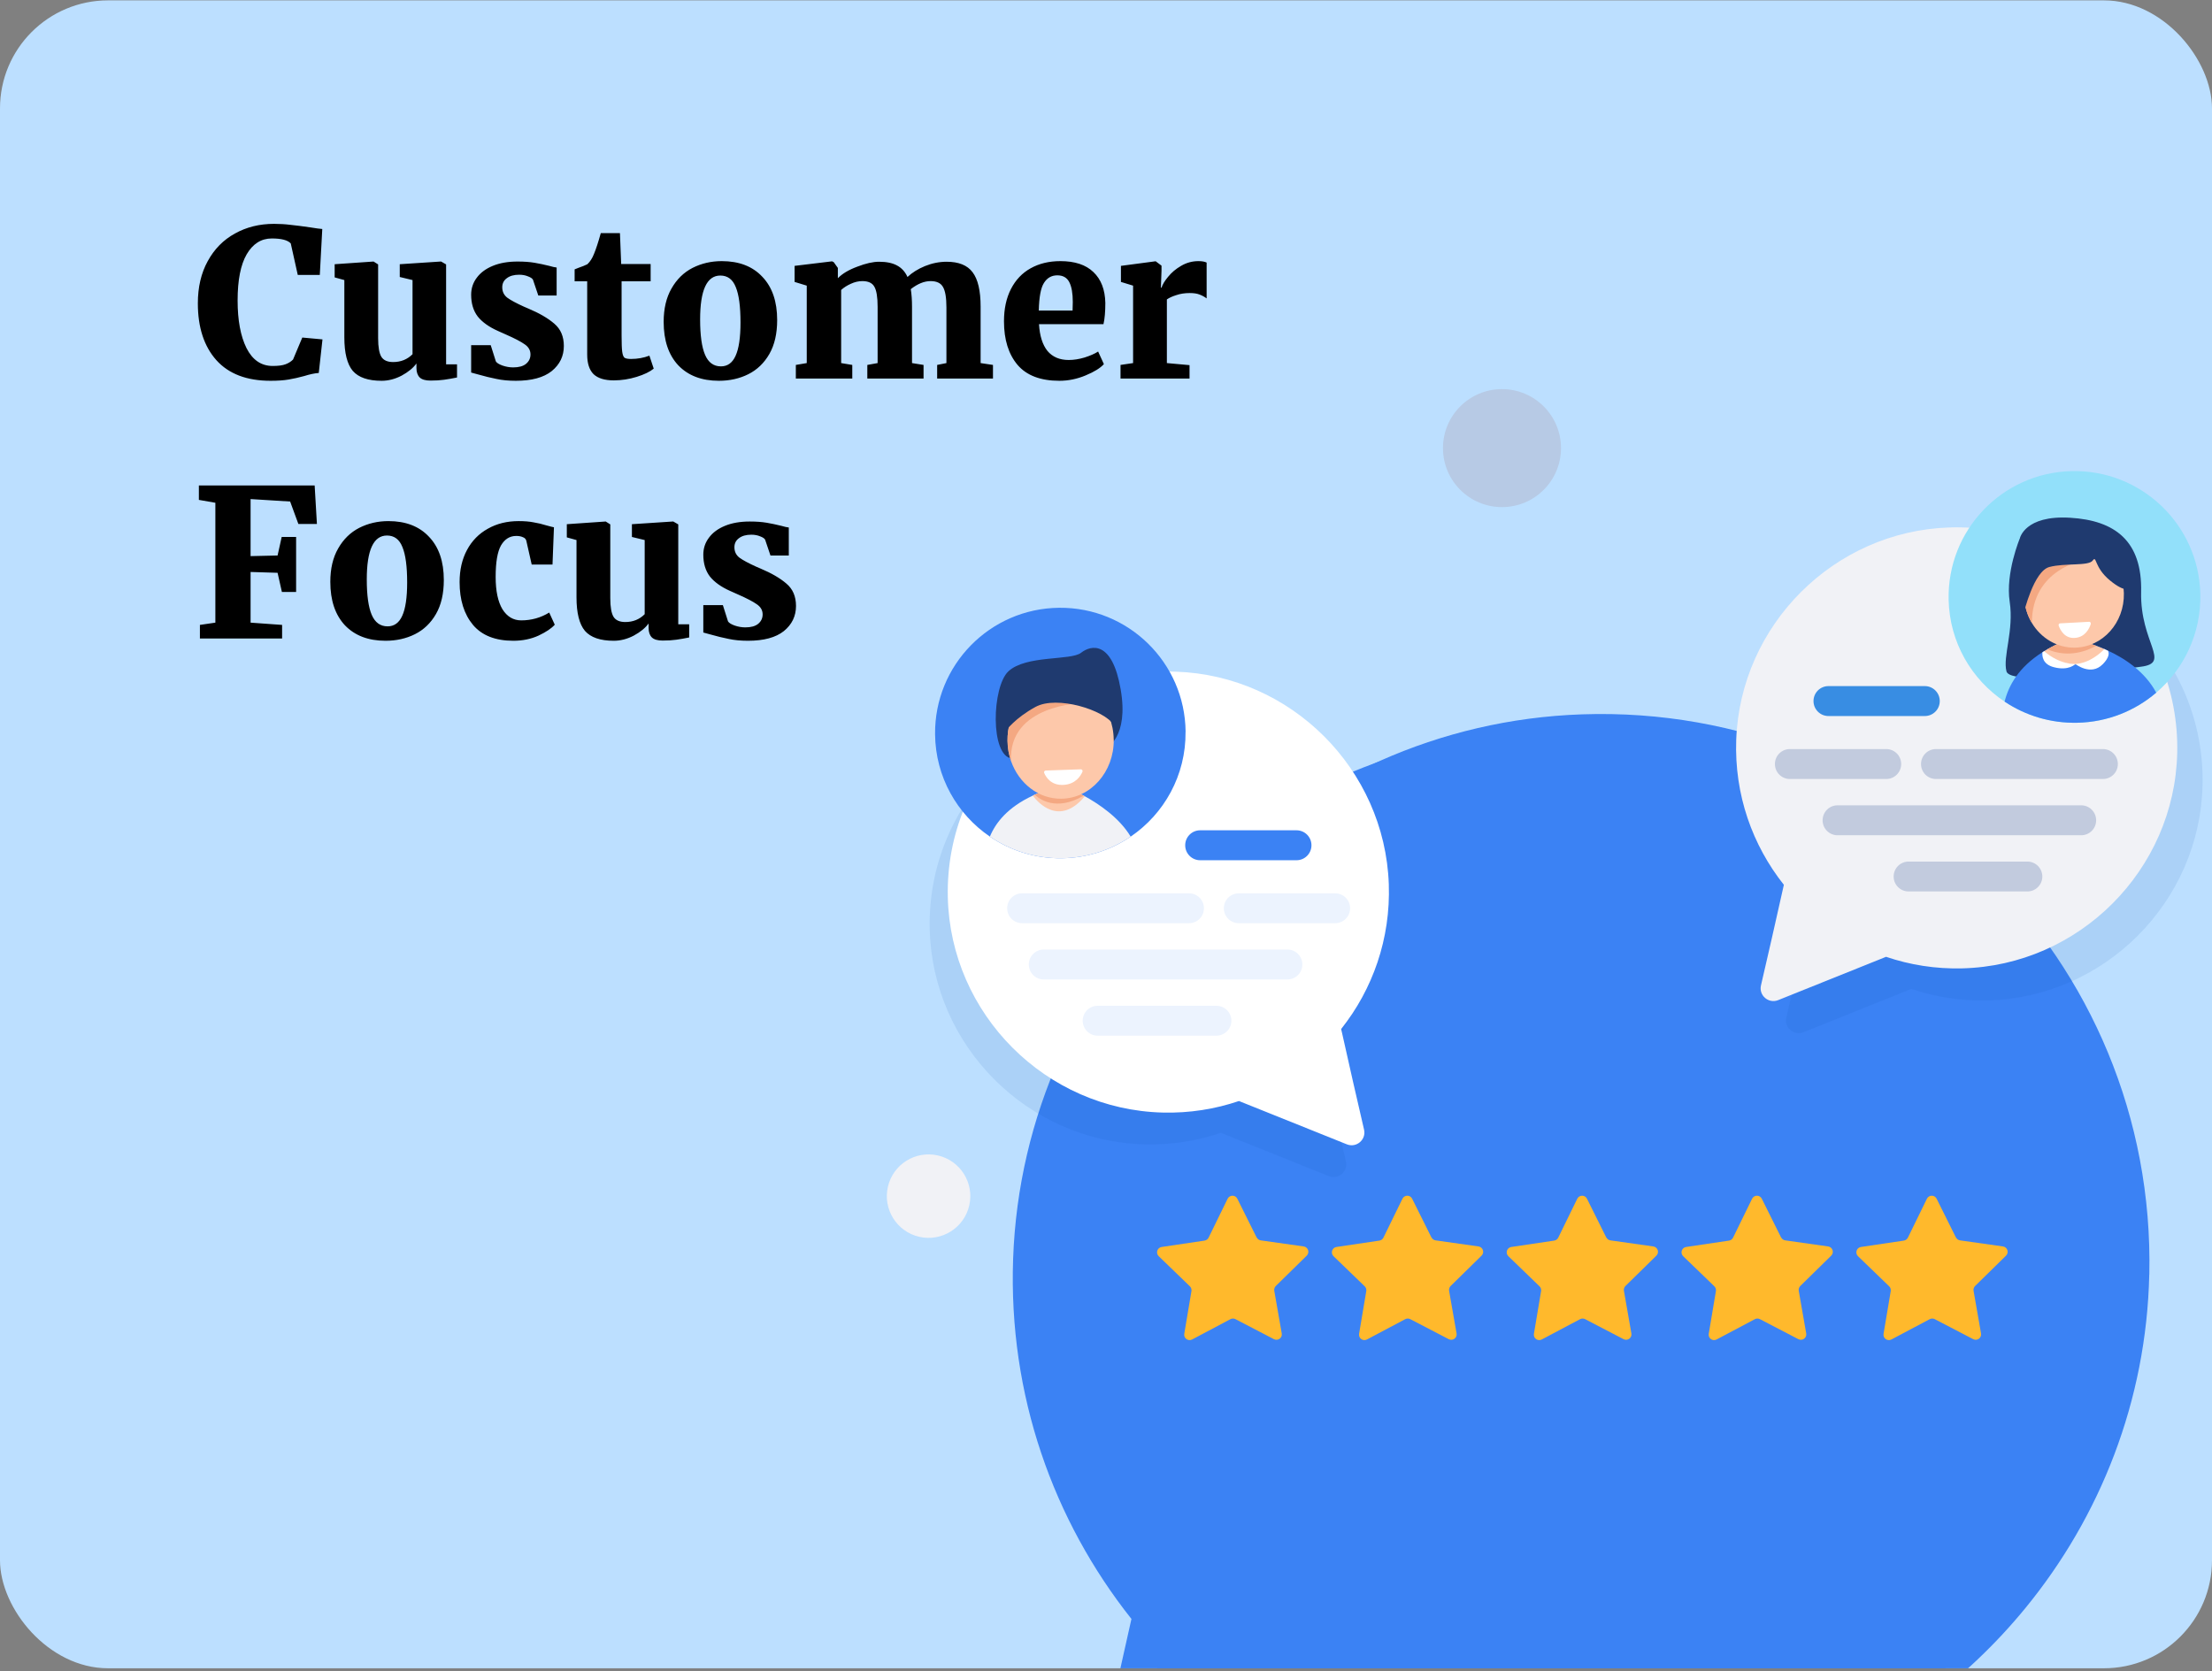 <svg xmlns="http://www.w3.org/2000/svg" width="655" height="495" viewBox="0 0 655 495" fill="none"><rect x="0" y="0" width="655" height="495" fill="#808080" stroke="none"/><g clip-path="url(#clip0_10_24786)"><rect y="0.111" width="655" height="494" rx="32" fill="#BCDFFF"></rect><g clip-path="url(#clip1_10_24786)"><path d="M624.531 382.396C623.701 419.748 610.029 454.126 587.767 481.263C579.056 491.876 569.048 501.382 557.969 509.523C532.042 528.588 500.325 540.168 466.119 540.981C446.536 541.447 427.73 538.388 410.239 532.477L330.851 564.349C323.799 567.184 316.47 560.927 318.182 553.512C322.572 534.568 329.641 503.871 335.034 479.5C311.942 450.393 298.564 413.197 299.998 372.82C302.989 288.178 371.919 219.317 456.578 216.448C550.052 213.268 626.605 289.146 624.548 382.379L624.531 382.396Z" fill="#3B82F4"></path><path d="M636.422 377.522C635.592 414.873 621.92 449.252 599.658 476.389C590.946 487.001 580.939 496.508 569.859 504.649C543.933 523.714 512.216 535.294 478.01 536.106C458.426 536.573 439.621 533.514 422.129 527.602L342.742 559.475C335.69 562.31 328.361 556.053 330.072 548.638C334.462 529.694 341.532 498.997 346.925 474.626C323.833 445.519 310.454 408.323 311.889 367.946C314.879 283.304 383.81 214.443 468.469 211.574C561.943 208.393 638.496 284.272 636.439 377.504L636.422 377.522Z" fill="#3B82F4"></path><g style="mix-blend-mode:multiply" opacity="0.1"><path d="M535.723 271.568C526.424 259.849 521.048 244.898 521.618 228.651C522.828 194.6 550.553 166.893 584.62 165.735C622.231 164.456 653.032 194.981 652.202 232.505C651.425 267.178 623.147 295.49 588.475 296.319C580.593 296.509 573.022 295.282 565.988 292.897L534.046 305.722C531.211 306.863 528.256 304.339 528.947 301.366C530.71 293.744 533.562 281.403 535.723 271.585V271.568Z" fill="#0E50AF"></path></g><path d="M528.221 262.061C518.922 250.342 513.546 235.391 514.116 219.144C515.326 185.094 543.051 157.387 577.118 156.229C614.729 154.95 645.53 185.474 644.7 222.999C643.923 257.671 615.645 285.983 580.973 286.813C573.091 287.003 565.52 285.776 558.486 283.39L526.544 296.215C523.709 297.356 520.754 294.833 521.445 291.86C523.208 284.237 526.06 271.896 528.221 262.079V262.061Z" fill="#F1F2F6"></path><path d="M569.962 203.208H541.426C538.982 203.208 537.001 205.189 537.001 207.633V207.65C537.001 210.094 538.982 212.075 541.426 212.075H569.962C572.406 212.075 574.387 210.094 574.387 207.65V207.633C574.387 205.189 572.406 203.208 569.962 203.208Z" fill="#0B75DE" fill-opacity="0.8"></path><path d="M558.538 221.858H530.001C527.557 221.858 525.576 223.839 525.576 226.282V226.3C525.576 228.744 527.557 230.725 530.001 230.725H558.538C560.981 230.725 562.962 228.744 562.962 226.3V226.282C562.962 223.839 560.981 221.858 558.538 221.858Z" fill="#072D7E" fill-opacity="0.2"></path><path d="M622.697 221.858H573.264C570.82 221.858 568.839 223.839 568.839 226.282V226.3C568.839 228.744 570.82 230.725 573.264 230.725H622.697C625.141 230.725 627.122 228.744 627.122 226.3V226.282C627.122 223.839 625.141 221.858 622.697 221.858Z" fill="#072D7E" fill-opacity="0.2"></path><path d="M616.267 238.52H544.122C541.678 238.52 539.697 240.501 539.697 242.945V242.962C539.697 245.406 541.678 247.387 544.122 247.387H616.267C618.711 247.387 620.692 245.406 620.692 242.962V242.945C620.692 240.501 618.711 238.52 616.267 238.52Z" fill="#072D7E" fill-opacity="0.2"></path><path d="M600.331 264.032H565.157C562.703 264.032 560.732 262.044 560.732 259.607C560.732 257.153 562.72 255.182 565.157 255.182H600.331C602.785 255.182 604.756 257.17 604.756 259.607C604.756 262.061 602.768 264.032 600.331 264.032Z" fill="#072D7E" fill-opacity="0.2"></path><path d="M651.545 175.951C651.804 187.6 646.706 198.109 638.495 205.144C632.204 210.537 624.063 213.873 615.127 214.063C607.176 214.236 599.744 211.919 593.59 207.806C583.825 201.29 577.291 190.279 577.015 177.644C576.548 157.059 592.847 139.999 613.433 139.532C634.019 139.066 651.078 155.365 651.545 175.951Z" fill="#92E0FA"></path><path d="M598.102 159.444C598.102 159.444 599.537 152.547 612.932 153.342C626.31 154.12 634.365 160.256 634.019 175.345C633.673 190.435 643.059 196.329 633.95 197.47C624.841 198.61 595.302 203.191 594.144 198.852C592.986 194.514 596.391 186.753 595.094 178.232C593.798 169.711 598.102 159.444 598.102 159.444Z" fill="#1F3A6F"></path><path d="M638.496 205.144C632.204 210.537 624.063 213.873 615.127 214.063C607.176 214.236 599.744 211.919 593.591 207.806C594.161 205.472 595.198 202.914 596.996 200.356C598.759 197.867 601.265 195.413 604.774 193.183C604.895 193.114 605.016 193.028 605.137 192.958C605.189 192.924 605.241 192.889 605.292 192.872C605.396 192.803 605.517 192.734 605.621 192.682C605.828 192.561 606.036 192.44 606.26 192.319C606.347 192.267 606.45 192.215 606.537 192.163C606.606 192.129 606.692 192.077 606.762 192.042C607.194 191.8 607.643 191.576 608.092 191.334C608.213 191.282 608.334 191.213 608.455 191.161C608.646 191.057 608.853 190.971 609.043 190.867C609.752 190.539 610.478 190.21 611.238 189.899L615.767 189.795C615.767 189.795 615.784 189.795 615.819 189.795C615.819 189.795 615.819 189.795 615.836 189.795C615.87 189.795 615.922 189.813 615.991 189.83C616.009 189.83 616.026 189.83 616.043 189.83C616.112 189.83 616.199 189.865 616.303 189.899C616.32 189.899 616.354 189.899 616.372 189.899C616.441 189.916 616.51 189.934 616.596 189.951C616.614 189.951 616.648 189.951 616.666 189.968C616.717 189.968 616.769 190.003 616.821 190.003C616.873 190.003 616.908 190.02 616.959 190.037C616.959 190.037 616.959 190.037 616.977 190.037C617.011 190.037 617.046 190.055 617.08 190.072C617.149 190.089 617.219 190.107 617.288 190.124C617.357 190.141 617.426 190.158 617.512 190.193C617.582 190.21 617.668 190.245 617.754 190.262C617.841 190.297 617.945 190.314 618.048 190.349C618.117 190.366 618.187 190.383 618.256 190.418C618.48 190.487 618.722 190.556 618.964 190.642C619.016 190.66 619.085 190.677 619.154 190.711C619.206 190.729 619.258 190.746 619.327 190.763C619.345 190.763 619.379 190.763 619.396 190.781C619.604 190.85 619.829 190.936 620.053 191.005C620.209 191.057 620.382 191.126 620.555 191.178L620.676 191.23C621.436 191.507 622.248 191.835 623.095 192.198C623.199 192.233 623.285 192.284 623.389 192.336C623.648 192.457 623.908 192.578 624.184 192.699C626.76 193.892 629.612 195.517 632.204 197.66C634.641 199.665 636.854 202.119 638.461 205.109L638.496 205.144Z" fill="#3B82F4"></path><path d="M623.425 192.354C615.387 200.84 607.35 194.912 605.138 192.959C605.501 192.734 605.864 192.509 606.244 192.302C607.748 191.438 609.407 190.625 611.239 189.882L615.768 189.778C615.768 189.778 617.79 190.193 620.676 191.265C621.523 191.576 622.439 191.939 623.407 192.371L623.425 192.354Z" fill="#FDC8AA"></path><path d="M620.693 191.265C618.377 192.596 612.673 195.085 606.243 192.302C607.747 191.438 609.406 190.625 611.238 189.882L615.767 189.778C615.767 189.778 617.789 190.193 620.676 191.265H620.693Z" fill="#F4A882"></path><path d="M628.903 175.726C629.093 184.437 622.646 191.628 614.488 191.818C609.13 191.939 604.359 189 601.663 184.507C600.263 182.156 599.416 179.373 599.347 176.4C599.157 167.689 605.604 160.498 613.762 160.308C614.834 160.291 615.888 160.377 616.908 160.585C623.597 161.968 628.73 168.173 628.903 175.726Z" fill="#FDC8AA"></path><path d="M609.976 184.627L618.67 184.161C618.981 184.161 619.206 184.524 619.085 184.887C618.653 186.183 617.46 188.689 614.453 188.931C611.393 189.19 610.08 186.615 609.613 185.353C609.492 185.025 609.682 184.645 609.976 184.627Z" fill="white"></path><path d="M622.628 196.743C619.137 200.321 614.539 196.657 614.539 196.657C618.739 196.432 622.179 193.287 623.112 192.232C623.216 192.267 623.302 192.319 623.406 192.37C623.665 192.491 623.924 192.612 624.201 192.733C624.581 193.477 624.581 194.756 622.628 196.761V196.743Z" fill="white"></path><path d="M614.556 196.657C614.556 196.657 612.638 198.783 608.161 197.608C604.843 196.744 604.67 194.359 604.791 193.183C604.912 193.114 605.033 193.028 605.154 192.958C605.206 192.924 605.257 192.889 605.309 192.872C610.062 197.003 614.556 196.657 614.556 196.657Z" fill="white"></path><path d="M616.908 160.585L617.029 165.943C617.029 165.943 601.68 168.449 601.663 184.507C600.263 182.156 599.416 179.373 599.347 176.4C599.157 167.689 605.604 160.498 613.762 160.308C614.834 160.291 615.888 160.377 616.908 160.585Z" fill="#F4A882"></path><path d="M599.226 181.62C599.364 181.326 602.216 169.158 606.848 167.931C611.463 166.703 618.446 167.723 619.673 166.029C620.9 164.335 620.019 167.982 624.755 171.889C629.491 175.795 630.735 174.257 630.735 174.257L627.952 164.128C627.952 164.128 618.636 159.392 618.152 159.306C617.668 159.219 612.915 157.508 612.102 157.836C611.273 158.148 606.399 159.046 605.966 159.392C605.534 159.738 600.85 162.4 600.798 162.693C600.764 162.987 599.416 166.444 599.381 167.429C599.347 168.415 597.497 174.914 597.756 175.346C598.016 175.778 599.226 181.62 599.226 181.62Z" fill="#1F3A6F"></path><g style="mix-blend-mode:multiply" opacity="0.1"><path d="M391.778 314.192C401.077 302.473 406.453 287.522 405.883 271.274C404.673 237.224 376.948 209.517 342.881 208.359C305.27 207.08 274.469 237.604 275.299 275.129C276.076 309.801 304.354 338.113 339.026 338.943C346.908 339.133 354.479 337.906 361.513 335.521L393.455 348.346C396.29 349.487 399.245 346.963 398.554 343.99C396.791 336.368 393.939 324.027 391.778 314.209V314.192Z" fill="#0E50AF"></path></g><path d="M397.137 304.772C406.436 293.053 411.811 278.102 411.241 261.855C410.031 227.804 382.307 200.097 348.239 198.939C310.628 197.66 279.827 228.184 280.657 265.709C281.435 300.382 309.712 328.693 344.385 329.523C352.266 329.713 359.837 328.486 366.872 326.101L398.813 338.926C401.648 340.067 404.604 337.543 403.912 334.57C402.149 326.948 399.297 314.607 397.137 304.789V304.772Z" fill="white"></path><path d="M355.377 254.785H383.914C386.358 254.785 388.339 252.804 388.339 250.36V250.343C388.339 247.899 386.358 245.918 383.914 245.918H355.377C352.934 245.918 350.953 247.899 350.953 250.343V250.36C350.953 252.804 352.934 254.785 355.377 254.785Z" fill="#3B82F4"></path><path d="M366.819 273.435H395.356C397.81 273.435 399.781 271.447 399.781 269.01C399.781 266.556 397.793 264.585 395.356 264.585H366.819C364.365 264.585 362.395 266.573 362.395 269.01C362.395 271.465 364.382 273.435 366.819 273.435Z" fill="#ECF3FE"></path><path d="M302.66 273.435H352.076C354.531 273.435 356.501 271.447 356.501 269.01C356.501 266.556 354.513 264.585 352.076 264.585H302.66C300.206 264.585 298.235 266.573 298.235 269.01C298.235 271.465 300.223 273.435 302.66 273.435Z" fill="#ECF3FE"></path><path d="M309.072 290.097H381.218C383.662 290.097 385.643 288.116 385.643 285.672V285.655C385.643 283.211 383.662 281.23 381.218 281.23H309.072C306.629 281.23 304.648 283.211 304.648 285.655V285.672C304.648 288.116 306.629 290.097 309.072 290.097Z" fill="#ECF3FE"></path><path d="M325.026 306.742H360.2C362.655 306.742 364.625 304.754 364.625 302.317C364.625 299.863 362.637 297.893 360.2 297.893H325.026C322.572 297.893 320.602 299.88 320.602 302.317C320.602 304.772 322.589 306.742 325.026 306.742Z" fill="#ECF3FE"></path><path d="M351.055 216.725C351.193 229.619 344.712 241.061 334.791 247.802C328.966 251.76 321.931 254.111 314.343 254.197C306.479 254.284 299.15 251.898 293.118 247.785C283.421 241.182 277.009 230.103 276.888 217.485C276.68 197.003 293.118 180.22 313.6 180.012C334.082 179.805 350.865 196.225 351.073 216.725H351.055Z" fill="#3B82F4"></path><path d="M334.791 247.802C328.966 251.76 321.931 254.111 314.343 254.197C306.479 254.284 299.15 251.899 293.118 247.785C294.777 243.758 298.321 239.125 305.822 235.651C305.926 235.599 306.012 235.565 306.116 235.513C306.22 235.461 306.323 235.427 306.41 235.375C306.531 235.323 306.652 235.271 306.79 235.202C306.911 235.15 307.032 235.098 307.153 235.046C307.222 235.012 307.291 234.994 307.361 234.96C307.378 234.96 307.412 234.943 307.43 234.925C307.43 234.925 307.447 234.925 307.464 234.925C307.568 234.891 307.654 234.839 307.758 234.804C307.914 234.735 308.069 234.683 308.225 234.614C308.709 234.424 309.21 234.234 309.729 234.061C309.884 234.009 310.022 233.957 310.178 233.906L317.092 233.836C317.092 233.836 317.109 233.836 317.161 233.871C317.161 233.871 317.178 233.871 317.195 233.871C317.195 233.871 317.213 233.871 317.23 233.871C317.247 233.871 317.282 233.888 317.299 233.906C317.455 233.975 317.697 234.078 317.99 234.217C318.198 234.303 318.423 234.424 318.699 234.545C318.751 234.562 318.803 234.597 318.855 234.614C318.958 234.666 319.079 234.718 319.2 234.787C319.321 234.839 319.442 234.908 319.581 234.977C319.702 235.046 319.823 235.098 319.961 235.167C320.013 235.185 320.065 235.219 320.099 235.236C320.341 235.375 320.618 235.496 320.877 235.651C320.998 235.72 321.119 235.772 321.24 235.841C325.319 238.088 331.42 242.15 334.791 247.768V247.802Z" fill="#F1F2F6"></path><path d="M321.222 235.859C313.686 244.847 307.378 237.743 305.805 235.634C305.995 235.548 306.202 235.461 306.41 235.357C307.568 234.839 308.829 234.355 310.178 233.906L317.091 233.836C317.091 233.836 318.63 234.459 320.877 235.669C320.998 235.738 321.119 235.79 321.24 235.859H321.222Z" fill="#FDC8AA"></path><path d="M320.876 235.669C312.528 240.526 307.567 236.498 306.409 235.357C307.567 234.839 308.829 234.355 310.177 233.906L317.091 233.836C317.091 233.836 318.629 234.459 320.876 235.669Z" fill="#F4A882"></path><path d="M327.566 221.512C327.566 221.512 334.341 218.505 331.835 204.124C329.346 189.726 323.141 190.971 320.116 193.339C317.091 195.707 303.834 193.961 298.597 198.835C293.723 203.381 293.118 223.984 299.686 224.675C306.254 225.367 327.548 221.512 327.548 221.512H327.566Z" fill="#1F3A6F"></path><path d="M329.796 219.058C329.9 228.634 322.934 236.481 314.24 236.567C307.499 236.636 301.709 232.021 299.41 225.488C298.736 223.586 298.355 221.53 298.338 219.386C298.252 211.747 302.677 205.213 308.864 202.845C310.437 202.24 312.131 201.912 313.877 201.895C322.571 201.808 329.692 209.5 329.779 219.075L329.796 219.058Z" fill="#FDC8AA"></path><path d="M309.642 228.219L320.048 227.856C320.41 227.856 320.67 228.219 320.531 228.564C319.996 229.809 318.509 232.263 314.914 232.471C311.25 232.678 309.711 230.172 309.193 228.927C309.055 228.599 309.297 228.236 309.642 228.219Z" fill="white"></path><path d="M299.41 225.488C298.736 223.587 298.355 221.53 298.338 219.387C298.252 211.747 302.677 205.213 308.864 202.845C311.803 202.794 313.825 202.742 313.946 202.742C314.447 202.742 320.359 208.238 320.359 208.238C320.359 208.238 298.442 208.722 299.393 225.488H299.41Z" fill="#F4A882"></path><path d="M297.871 216.154C298.269 216.223 300.256 212.87 306.617 209.379C312.995 205.87 327.134 210.347 329.744 214.685C332.354 219.041 330.158 202.966 330.158 202.966C330.158 202.966 327.376 198.939 326.287 198.783C325.198 198.645 317.212 198.092 317.212 198.092L307.913 198.42C307.913 198.42 303.316 200.425 303.091 200.581C302.866 200.737 298.234 209.223 298.234 209.223L297.871 216.154Z" fill="#1F3A6F"></path><path d="M372.109 366.529L366.387 355.035C365.8 353.842 364.106 353.859 363.518 355.035L357.884 366.563C357.659 367.03 357.209 367.359 356.674 367.445L343.987 369.329C342.673 369.519 342.155 371.144 343.105 372.06L352.335 380.979C352.715 381.342 352.888 381.877 352.802 382.396L350.676 395.048C350.451 396.362 351.834 397.347 353.009 396.725L364.348 390.71C364.815 390.468 365.368 390.468 365.834 390.71L377.225 396.638C378.4 397.243 379.766 396.258 379.541 394.944L377.329 382.31C377.242 381.791 377.415 381.255 377.778 380.892L386.939 371.904C387.889 370.971 387.354 369.364 386.04 369.173L373.336 367.376C372.817 367.307 372.368 366.978 372.126 366.512L372.109 366.529Z" fill="#FFB92C"></path><path d="M423.875 366.529L418.154 355.035C417.566 353.842 415.873 353.859 415.285 355.035L409.65 366.563C409.425 367.03 408.976 367.359 408.44 367.445L395.753 369.329C394.44 369.519 393.921 371.144 394.872 372.06L404.102 380.979C404.482 381.342 404.655 381.877 404.569 382.396L402.443 395.048C402.218 396.362 403.601 397.347 404.776 396.725L416.115 390.71C416.581 390.468 417.134 390.468 417.601 390.71L428.991 396.638C430.167 397.243 431.532 396.258 431.308 394.944L429.095 382.31C429.009 381.791 429.182 381.255 429.545 380.892L438.705 371.904C439.656 370.971 439.12 369.364 437.806 369.173L425.102 367.376C424.584 367.307 424.135 366.978 423.893 366.512L423.875 366.529Z" fill="#FFB92C"></path><path d="M475.643 366.529L469.922 355.035C469.334 353.842 467.64 353.859 467.052 355.035L461.418 366.563C461.193 367.03 460.744 367.359 460.208 367.445L447.521 369.329C446.207 369.519 445.689 371.144 446.64 372.06L455.869 380.979C456.25 381.342 456.423 381.877 456.336 382.396L454.21 395.048C453.985 396.362 455.368 397.347 456.543 396.725L467.882 390.71C468.349 390.468 468.902 390.468 469.369 390.71L480.759 396.638C481.934 397.243 483.3 396.258 483.075 394.944L480.863 382.31C480.776 381.791 480.949 381.255 481.312 380.892L490.473 371.904C491.423 370.971 490.888 369.364 489.574 369.173L476.87 367.376C476.351 367.307 475.902 366.978 475.66 366.512L475.643 366.529Z" fill="#FFB92C"></path><path d="M527.409 366.529L521.688 355.035C521.101 353.842 519.407 353.859 518.819 355.035L513.184 366.563C512.96 367.03 512.51 367.359 511.974 367.445L499.288 369.329C497.974 369.519 497.455 371.144 498.406 372.06L507.636 380.979C508.016 381.342 508.189 381.877 508.103 382.396L505.977 395.048C505.752 396.362 507.135 397.347 508.31 396.725L519.649 390.71C520.115 390.468 520.668 390.468 521.135 390.71L532.526 396.638C533.701 397.243 535.066 396.258 534.842 394.944L532.629 382.31C532.543 381.791 532.716 381.255 533.079 380.892L542.239 371.904C543.19 370.971 542.654 369.364 541.341 369.173L528.637 367.376C528.118 367.307 527.669 366.978 527.427 366.512L527.409 366.529Z" fill="#FFB92C"></path><path d="M579.177 366.529L573.456 355.035C572.868 353.842 571.174 353.859 570.587 355.035L564.952 366.563C564.727 367.03 564.278 367.359 563.742 367.445L551.055 369.329C549.742 369.519 549.223 371.144 550.174 372.06L559.404 380.979C559.784 381.342 559.957 381.877 559.87 382.396L557.744 395.048C557.52 396.362 558.902 397.347 560.078 396.725L571.416 390.71C571.883 390.468 572.436 390.468 572.903 390.71L584.293 396.638C585.469 397.243 586.834 396.258 586.609 394.944L584.397 382.31C584.31 381.791 584.483 381.255 584.846 380.892L594.007 371.904C594.958 370.971 594.422 369.364 593.108 369.173L580.404 367.376C579.886 367.307 579.436 366.978 579.194 366.512L579.177 366.529Z" fill="#FFB92C"></path><path d="M444.755 150.197C454.406 150.197 462.229 142.373 462.229 132.722C462.229 123.071 454.406 115.248 444.755 115.248C435.104 115.248 427.28 123.071 427.28 132.722C427.28 142.373 435.104 150.197 444.755 150.197Z" fill="#B7CAE5"></path><path d="M287.009 357.03C288.533 350.377 284.375 343.748 277.722 342.225C271.069 340.701 264.44 344.859 262.916 351.512C261.392 358.165 265.551 364.794 272.204 366.318C278.857 367.841 285.485 363.683 287.009 357.03Z" fill="#F1F2F6"></path></g><path d="M80.119 112.782C73.084 112.782 67.736 110.749 64.076 106.682C60.416 102.575 58.586 96.963 58.586 89.846C58.586 85.047 59.562 80.879 61.514 77.341C63.466 73.762 66.15 71.038 69.566 69.167C72.982 67.256 76.845 66.3 81.156 66.3C82.864 66.3 84.511 66.402 86.097 66.605C87.683 66.768 89.594 67.012 91.831 67.337C93.58 67.622 94.779 67.784 95.43 67.825L94.698 81.428H88.171L86.097 72.095C85.202 71.119 83.332 70.631 80.485 70.631C77.354 70.631 74.873 72.197 73.043 75.328C71.254 78.419 70.359 82.973 70.359 88.992C70.359 94.848 71.233 99.545 72.982 103.083C74.771 106.621 77.354 108.39 80.729 108.39C82.396 108.39 83.657 108.227 84.511 107.902C85.406 107.577 86.158 107.109 86.768 106.499L89.513 99.972L95.491 100.521L94.393 110.464C93.214 110.545 91.77 110.85 90.062 111.379C88.435 111.826 86.89 112.172 85.426 112.416C84.003 112.66 82.234 112.782 80.119 112.782ZM127.462 112.721C125.998 112.721 124.94 112.416 124.29 111.806C123.639 111.155 123.314 110.22 123.314 109V107.658C122.338 109 120.874 110.2 118.922 111.257C116.97 112.274 114.997 112.782 113.005 112.782C109.019 112.782 106.173 111.806 104.465 109.854C102.797 107.861 101.964 104.547 101.964 99.911V82.953L99.097 82.16V78.256L110.565 77.463H110.626L111.968 78.317V100.155C111.968 102.798 112.293 104.649 112.944 105.706C113.594 106.723 114.753 107.231 116.421 107.231C118.698 107.231 120.609 106.458 122.155 104.913V82.953L118.373 82.038V78.256L130.451 77.463H130.634L132.098 78.317V107.902H135.331V111.806C133.948 112.091 132.667 112.314 131.488 112.477C130.349 112.64 129.007 112.721 127.462 112.721ZM146.833 107.048C147.117 107.495 147.768 107.902 148.785 108.268C149.842 108.634 150.899 108.817 151.957 108.817C153.624 108.817 154.885 108.471 155.739 107.78C156.633 107.048 157.081 106.113 157.081 104.974C157.081 103.754 156.511 102.758 155.373 101.985C154.234 101.172 152.363 100.196 149.761 99.057L147.443 98.02C144.799 96.841 142.807 95.417 141.465 93.75C140.163 92.042 139.513 89.887 139.513 87.284C139.513 85.413 140.062 83.746 141.16 82.282C142.258 80.777 143.844 79.598 145.918 78.744C147.992 77.89 150.432 77.463 153.238 77.463C155.19 77.463 156.877 77.585 158.301 77.829C159.724 78.073 161.168 78.378 162.632 78.744C163.608 79.029 164.34 79.191 164.828 79.232V87.528H159.399L157.813 82.831C157.609 82.465 157.121 82.14 156.349 81.855C155.576 81.53 154.702 81.367 153.726 81.367C152.18 81.367 150.96 81.713 150.066 82.404C149.171 83.055 148.724 83.949 148.724 85.088C148.724 86.389 149.232 87.426 150.249 88.199C151.265 88.931 152.892 89.805 155.129 90.822L156.41 91.371C159.704 92.754 162.286 94.258 164.157 95.885C166.027 97.471 166.963 99.667 166.963 102.473C166.963 105.482 165.763 107.963 163.364 109.915C160.964 111.826 157.426 112.782 152.75 112.782C150.594 112.782 148.683 112.599 147.016 112.233C145.348 111.908 143.518 111.46 141.526 110.891L139.513 110.342V102.229H145.308L146.833 107.048ZM181.744 112.66C179.06 112.66 177.067 112.05 175.766 110.83C174.505 109.569 173.875 107.638 173.875 105.035V83.319H170.154V79.781L171.374 79.293C172.35 78.968 173.204 78.622 173.936 78.256C174.749 77.483 175.4 76.467 175.888 75.206C176.498 73.742 177.169 71.688 177.901 69.045H183.574L183.94 78.195H192.663V83.319H184.062V99.484C184.062 101.721 184.123 103.286 184.245 104.181C184.367 105.076 184.591 105.665 184.916 105.95C185.282 106.194 185.933 106.316 186.868 106.316C188.779 106.316 190.589 105.991 192.297 105.34L193.578 109.183C192.439 110.118 190.752 110.932 188.515 111.623C186.278 112.314 184.021 112.66 181.744 112.66ZM196.518 95.336C196.518 91.432 197.291 88.138 198.836 85.454C200.382 82.729 202.456 80.696 205.058 79.354C207.702 78.012 210.589 77.341 213.72 77.341C218.844 77.341 222.85 78.886 225.737 81.977C228.665 85.027 230.129 89.297 230.129 94.787C230.129 98.813 229.357 102.168 227.811 104.852C226.266 107.536 224.192 109.529 221.589 110.83C218.987 112.131 216.079 112.782 212.866 112.782C207.783 112.782 203.777 111.257 200.849 108.207C197.962 105.116 196.518 100.826 196.518 95.336ZM213.476 108.512C215.428 108.512 216.872 107.475 217.807 105.401C218.783 103.286 219.271 99.992 219.271 95.519C219.271 90.761 218.804 87.264 217.868 85.027C216.974 82.75 215.449 81.611 213.293 81.611C209.308 81.611 207.315 85.942 207.315 94.604C207.315 99.321 207.803 102.819 208.779 105.096C209.755 107.373 211.321 108.512 213.476 108.512ZM235.656 108.085L238.889 107.536V84.6L235.29 83.502V78.744L246.392 77.402L246.88 77.646L248.1 79.354V82.404C249.401 81.062 251.313 79.923 253.834 78.988C256.355 78.012 258.511 77.524 260.3 77.524C262.496 77.524 264.265 77.89 265.607 78.622C266.99 79.354 268.027 80.493 268.718 82.038C270.101 80.737 271.829 79.659 273.903 78.805C276.018 77.951 278.153 77.524 280.308 77.524C283.887 77.524 286.449 78.561 287.994 80.635C289.58 82.709 290.373 86.105 290.373 90.822V107.536L294.033 108.085V112.111H277.502V108.085L280.247 107.536V91.066C280.247 88.138 279.901 86.105 279.21 84.966C278.559 83.827 277.339 83.258 275.55 83.258C273.679 83.258 271.727 84.051 269.694 85.637C269.938 87.142 270.06 88.87 270.06 90.822V107.536L273.476 108.085V112.111H256.823V108.085L259.873 107.536V90.883C259.873 87.996 259.548 86.003 258.897 84.905C258.287 83.807 257.108 83.258 255.359 83.258C254.22 83.258 253.082 83.522 251.943 84.051C250.845 84.539 249.889 85.149 249.076 85.881V107.536L252.37 108.085V112.111H235.656V108.085ZM313.7 112.782C308.129 112.782 304.001 111.216 301.317 108.085C298.633 104.913 297.291 100.602 297.291 95.153C297.291 91.452 297.983 88.26 299.365 85.576C300.748 82.892 302.68 80.859 305.16 79.476C307.682 78.053 310.63 77.341 314.005 77.341C318.275 77.341 321.529 78.419 323.765 80.574C326.043 82.729 327.222 85.779 327.303 89.724C327.303 92.327 327.12 94.421 326.754 96.007H307.661C307.865 99.464 308.698 102.107 310.162 103.937C311.667 105.726 313.761 106.621 316.445 106.621C317.95 106.621 319.516 106.377 321.142 105.889C322.81 105.36 324.152 104.771 325.168 104.12L326.876 107.841C325.819 109.02 324.009 110.139 321.447 111.196C318.926 112.253 316.344 112.782 313.7 112.782ZM317.604 91.981L317.665 89.419C317.665 86.857 317.32 84.905 316.628 83.563C315.937 82.221 314.758 81.55 313.09 81.55C311.382 81.55 310.061 82.302 309.125 83.807C308.19 85.271 307.682 87.996 307.6 91.981H317.604ZM331.8 108.085L335.521 107.536V84.6L331.922 83.502V78.744L342.048 77.402H342.231L343.939 78.683V80.147L343.756 85.21H343.939C344.223 84.275 344.874 83.197 345.891 81.977C346.907 80.716 348.188 79.639 349.734 78.744C351.32 77.809 353.028 77.341 354.858 77.341C355.915 77.341 356.728 77.483 357.298 77.768V88.382C356.647 87.894 355.935 87.508 355.163 87.223C354.431 86.938 353.475 86.796 352.296 86.796C350.832 86.796 349.51 86.999 348.331 87.406C347.151 87.772 346.216 88.199 345.525 88.687V107.536L352.235 108.146V112.111H331.8V108.085ZM63.771 148.912L58.891 148.058V143.788H93.173L93.844 155.195H88.354L85.914 148.546L74.202 147.814V164.711L82.193 164.528L83.413 159.038H87.683V175.325H83.474L82.193 169.652L74.202 169.408V184.414L83.535 185.085V189.111H59.196V185.085L63.771 184.414V148.912ZM97.81 172.336C97.81 168.432 98.583 165.138 100.128 162.454C101.674 159.729 103.748 157.696 106.35 156.354C108.994 155.012 111.881 154.341 115.012 154.341C120.136 154.341 124.142 155.886 127.029 158.977C129.957 162.027 131.421 166.297 131.421 171.787C131.421 175.813 130.649 179.168 129.103 181.852C127.558 184.536 125.484 186.529 122.881 187.83C120.279 189.131 117.371 189.782 114.158 189.782C109.075 189.782 105.069 188.257 102.141 185.207C99.254 182.116 97.81 177.826 97.81 172.336ZM114.768 185.512C116.72 185.512 118.164 184.475 119.099 182.401C120.075 180.286 120.563 176.992 120.563 172.519C120.563 167.761 120.096 164.264 119.16 162.027C118.266 159.75 116.741 158.611 114.585 158.611C110.6 158.611 108.607 162.942 108.607 171.604C108.607 176.321 109.095 179.819 110.071 182.096C111.047 184.373 112.613 185.512 114.768 185.512ZM136.094 172.397C136.094 168.778 136.826 165.606 138.29 162.881C139.754 160.156 141.808 158.062 144.451 156.598C147.094 155.093 150.144 154.341 153.601 154.341C155.309 154.341 156.773 154.463 157.993 154.707C159.254 154.91 160.535 155.215 161.836 155.622C163.015 155.947 163.747 156.13 164.032 156.171L163.605 167.212H157.444L155.858 160.197C155.736 159.668 155.39 159.302 154.821 159.099C154.292 158.855 153.642 158.733 152.869 158.733C150.958 158.733 149.453 159.668 148.355 161.539C147.298 163.41 146.769 166.521 146.769 170.872C146.769 175.02 147.44 178.212 148.782 180.449C150.165 182.645 152.015 183.743 154.333 183.743C157.342 183.743 160.108 182.97 162.629 181.425L164.276 185.024C163.3 186.122 161.694 187.2 159.457 188.257C157.22 189.274 154.74 189.782 152.015 189.782C146.688 189.782 142.702 188.216 140.059 185.085C137.416 181.913 136.094 177.684 136.094 172.397ZM196.206 189.721C194.742 189.721 193.684 189.416 193.034 188.806C192.383 188.155 192.058 187.22 192.058 186V184.658C191.082 186 189.618 187.2 187.666 188.257C185.714 189.274 183.741 189.782 181.749 189.782C177.763 189.782 174.917 188.806 173.209 186.854C171.541 184.861 170.708 181.547 170.708 176.911V159.953L167.841 159.16V155.256L179.309 154.463H179.37L180.712 155.317V177.155C180.712 179.798 181.037 181.649 181.688 182.706C182.338 183.723 183.497 184.231 185.165 184.231C187.442 184.231 189.353 183.458 190.899 181.913V159.953L187.117 159.038V155.256L199.195 154.463H199.378L200.842 155.317V184.902H204.075V188.806C202.692 189.091 201.411 189.314 200.232 189.477C199.093 189.64 197.751 189.721 196.206 189.721ZM215.577 184.048C215.861 184.495 216.512 184.902 217.529 185.268C218.586 185.634 219.643 185.817 220.701 185.817C222.368 185.817 223.629 185.471 224.483 184.78C225.377 184.048 225.825 183.113 225.825 181.974C225.825 180.754 225.255 179.758 224.117 178.985C222.978 178.172 221.107 177.196 218.505 176.057L216.187 175.02C213.543 173.841 211.551 172.417 210.209 170.75C208.907 169.042 208.257 166.887 208.257 164.284C208.257 162.413 208.806 160.746 209.904 159.282C211.002 157.777 212.588 156.598 214.662 155.744C216.736 154.89 219.176 154.463 221.982 154.463C223.934 154.463 225.621 154.585 227.045 154.829C228.468 155.073 229.912 155.378 231.376 155.744C232.352 156.029 233.084 156.191 233.572 156.232V164.528H228.143L226.557 159.831C226.353 159.465 225.865 159.14 225.093 158.855C224.32 158.53 223.446 158.367 222.47 158.367C220.924 158.367 219.704 158.713 218.81 159.404C217.915 160.055 217.468 160.949 217.468 162.088C217.468 163.389 217.976 164.426 218.993 165.199C220.009 165.931 221.636 166.805 223.873 167.822L225.154 168.371C228.448 169.754 231.03 171.258 232.901 172.885C234.771 174.471 235.707 176.667 235.707 179.473C235.707 182.482 234.507 184.963 232.108 186.915C229.708 188.826 226.17 189.782 221.494 189.782C219.338 189.782 217.427 189.599 215.76 189.233C214.092 188.908 212.262 188.46 210.27 187.891L208.257 187.342V179.229H214.052L215.577 184.048Z" fill="black"></path></g><defs><clipPath id="clip0_10_24786"><rect y="0.111" width="655" height="494" rx="32" fill="white"></rect></clipPath><clipPath id="clip1_10_24786"><rect width="494.135" height="449.961" fill="white" transform="translate(195 115.206)"></rect></clipPath></defs></svg>